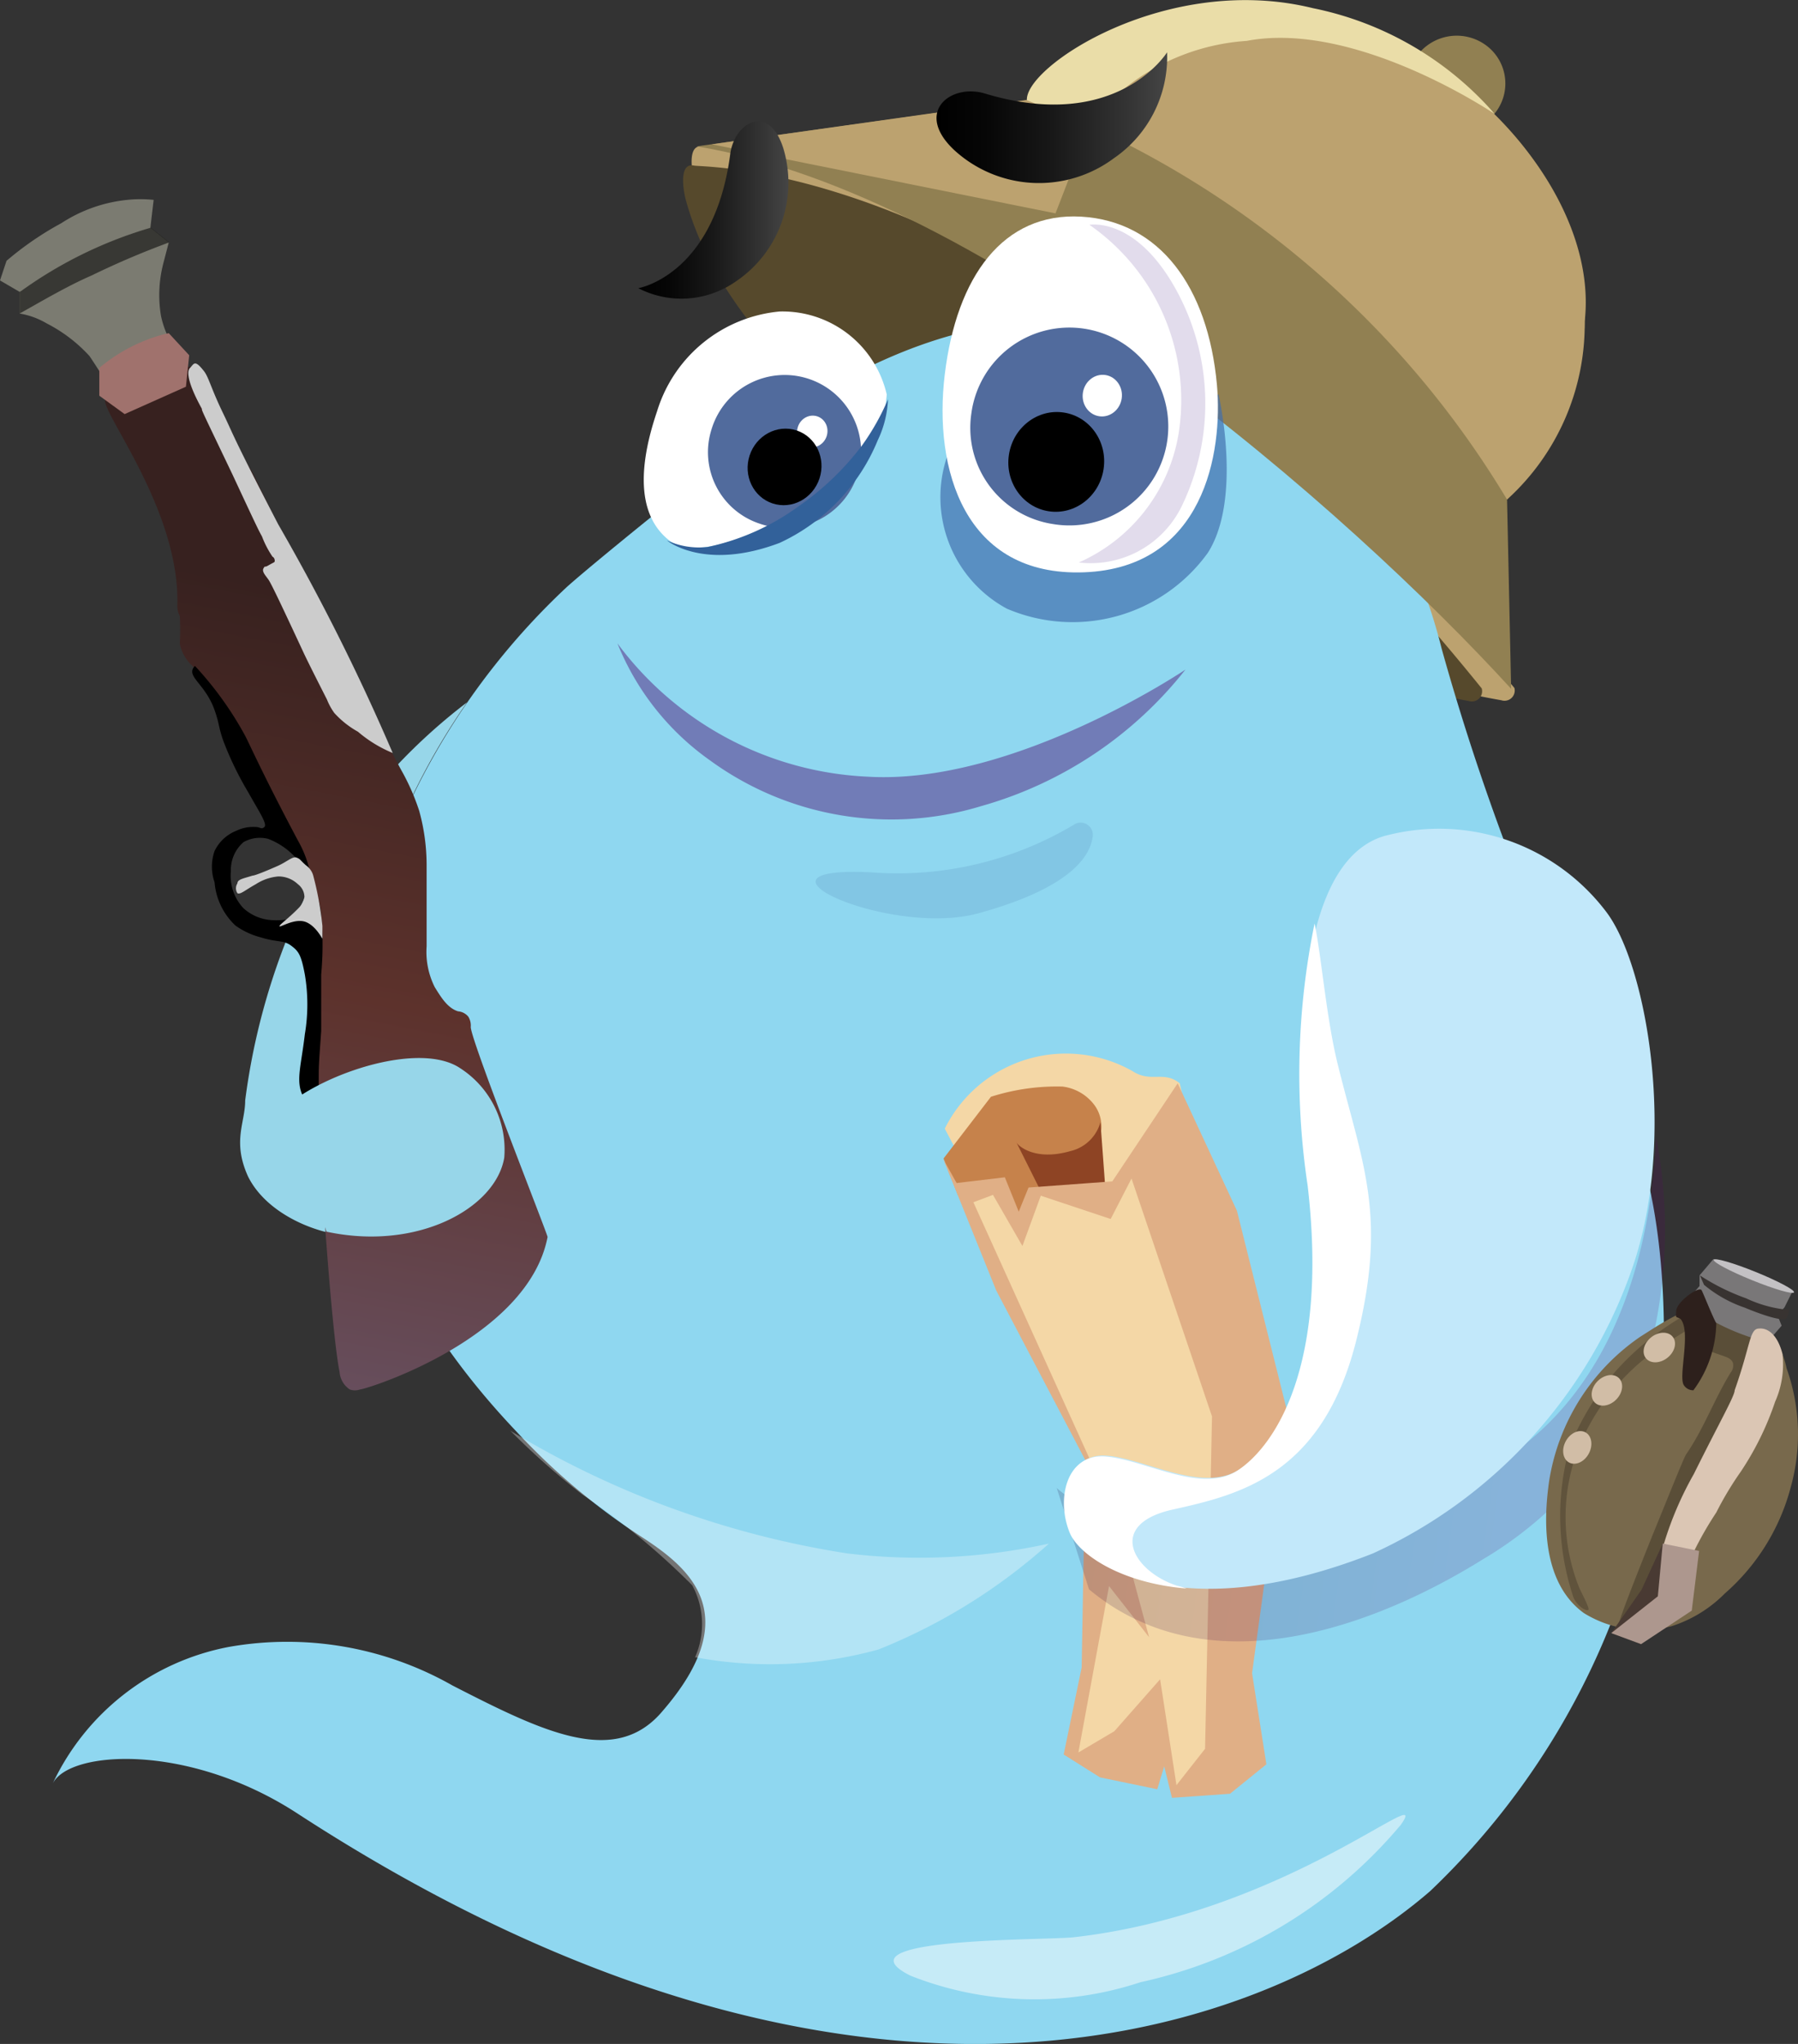 <svg xmlns="http://www.w3.org/2000/svg" xmlns:xlink="http://www.w3.org/1999/xlink" viewBox="0 0 44 50"><rect x="0" y="0" width="44" height="50" fill="#333333" stroke="none"/><defs><linearGradient id="b0fff1d3-5e12-4197-bbc0-02a27bc8a069" x1="-498.4" y1="5.14" x2="-494.7" y2="5.14" gradientTransform="matrix(-1, 0, 0, 1, -479.11, 0)" gradientUnits="userSpaceOnUse"><stop offset="0" stop-color="#454545"/><stop offset="0.16" stop-color="#353535"/><stop offset="0.5" stop-color="#181818"/><stop offset="0.79" stop-color="#060606"/><stop offset="1"/></linearGradient><linearGradient id="afd3af8b-f31a-48bc-ab30-0fb85263334a" x1="-507.68" y1="2.88" x2="-502.03" y2="2.88" xlink:href="#b0fff1d3-5e12-4197-bbc0-02a27bc8a069"/><linearGradient id="b897e287-5bde-4ecf-b2b1-fbd72ba8b157" x1="-427.14" y1="872.44" x2="-413.12" y2="872.44" gradientTransform="matrix(-0.99, -0.14, -0.14, 0.99, -263.22, -888.07)" gradientUnits="userSpaceOnUse"><stop offset="0" stop-color="#61006a"/><stop offset="1" stop-color="#00002b"/></linearGradient><linearGradient id="a438460f-116e-4c0f-9271-913bf43de992" x1="1756.36" y1="1110.36" x2="1780.21" y2="1110.36" gradientTransform="matrix(0.19, -0.98, -0.98, -0.19, 758.06, 1970.17)" gradientUnits="userSpaceOnUse"><stop offset="0" stop-color="#6c5c75"/><stop offset="0.6" stop-color="#5d322c"/><stop offset="1" stop-color="#37211f"/></linearGradient><linearGradient id="b96832c9-496b-4a96-b4ab-0edebaf53287" x1="4665.83" y1="-4973.46" x2="4665.74" y2="-4968.65" gradientTransform="matrix(-0.45, -0.9, -0.9, 0.45, -2373.1, 6398.08)" gradientUnits="userSpaceOnUse"><stop offset="0.14" stop-color="#8b9194"/><stop offset="0.2" stop-color="#8f9598"/><stop offset="0.27" stop-color="#9aa0a3"/><stop offset="0.33" stop-color="#adb4b7"/><stop offset="0.39" stop-color="#c7cfd2"/><stop offset="0.41" stop-color="#d1d9dc"/><stop offset="0.48" stop-color="#c0c7c7"/><stop offset="0.63" stop-color="#a2a6a2"/><stop offset="0.78" stop-color="#8d8e87"/><stop offset="0.9" stop-color="#808077"/><stop offset="1" stop-color="#7b7b71"/></linearGradient></defs><title>Game_Category_Adventure_Games</title><g style="isolation:isolate"><g id="b2a685c7-0d60-48c8-a613-c70f8a6a6ebc" data-name="Game_Category_Adventure_Games"><path d="M37.06,16.83a.25.25,0,0,1-.32.3C30.3,16,18.85,10.87,17,4.43c-.11-.36-.14-.92.19-.84S26.12,3.57,37.06,16.83Z" style="fill:#bca26f"/><path d="M36.26,16.84a.25.25,0,0,1-.31.31C29.73,16,18.5,11.21,16.78,4.88c-.09-.36-.13-.9.2-.83S25.75,3.84,36.26,16.84Z" style="fill:#56492c"/><path d="M35.28,15.87a58.83,58.83,0,0,0,4.5,11.38c.38.77,1.16,3,.88,7.15A18.42,18.42,0,0,1,35,46.26c-4,3.47-13.91,7.08-27.71-1.89-2.66-1.74-5.59-1.56-6-.74a6,6,0,0,1,4.3-3.34,8.19,8.19,0,0,1,5.48.94c2.26,1.16,4,2,5.15.62,2.1-2.43.55-3.56-.56-4.28A16.26,16.26,0,0,1,12.62,35C9.13,31.32,8,27.38,8.68,23.72a17.4,17.4,0,0,1,5.18-9.35c.43-.39,2-1.67,2.76-2.27,1.72-1.33,5-4.17,9-4.25S33.88,10.27,35.28,15.87Z" style="fill:#8fd7f0"/><path d="M10.81,29.48a.65.65,0,0,1-.42.74A.57.57,0,0,1,10,29.15.64.64,0,0,1,10.81,29.48Z" style="fill:#fff;opacity:0.4"/><path d="M25.67,37.76a14.07,14.07,0,0,1-4.17,2.59,9.93,9.93,0,0,1-4.49.19,2,2,0,0,0-.07-1.76,18,18,0,0,0-2.69-2.22A18.38,18.38,0,0,1,12.49,35a22.61,22.61,0,0,0,8.24,3A14.74,14.74,0,0,0,25.67,37.76Z" style="fill:#fff;opacity:0.32;mix-blend-mode:screen"/><path d="M11.43,17.18a14.09,14.09,0,0,0-3.61,4.07A16.37,16.37,0,0,0,6,26.92c0,.55-.32,1,.07,1.86C6.73,30.11,9,30.56,9.38,30c.86-1.17-.92-3.67-.92-3.67A16.55,16.55,0,0,1,11.43,17.18Z" style="fill:#97d6e9"/><g id="b0575410-0f18-45fe-9ea5-cb070f6e1502" data-name="eyes"><path d="M36.34,1.09h0a1.16,1.16,0,0,1,.12,1.81l-.21.19L34.41,1.8l.22-.37A1.21,1.21,0,0,1,36.34,1.09Z" style="fill:#918052"/><path d="M25.15,2.45c6.12-6.53,18.34,2.36,11.73,9.77l.1,4.63C33,12.49,24.17,4.75,17.05,3.58Z" style="fill:#918052"/><path d="M25.15,2.45C30.87-3.41,39.34,3,38.78,7.86a5.78,5.78,0,0,1-1.9,4.36A23.18,23.18,0,0,0,25.15,2.45Z" style="fill:#bca26f"/><polygon points="26.66 3.07 25.15 2.44 17.42 3.53 25.83 5.22 26.66 3.07" style="fill:#bca26f"/><path d="M36.58,2.79A8,8,0,0,0,32.13.2c-3.57-.88-7.05,1.42-7,2.25l1.5.62A5.35,5.35,0,0,1,30.51,1C33.19.49,36.58,2.79,36.58,2.79Z" style="fill:#eadda8"/><path d="M29.82,9.65s.59,2.53-.26,3.87a4.08,4.08,0,0,1-4.92,1.37,3.1,3.1,0,0,1-1.45-3.76C23.54,10.79,29.82,9.65,29.82,9.65Z" style="fill:#426eae;opacity:0.69"/><path d="M23.12,9.16c-.28,2.32.48,4.95,3.41,4.84s3.4-2.92,3.25-4.59c-.22-2.4-1.41-4-3.32-4.11S23.41,6.76,23.12,9.16Z" style="fill:#fff"/><path d="M26.66,5.5s1.16-.22,2.16,1.66a5.77,5.77,0,0,1,.11,5.2,2.48,2.48,0,0,1-2.53,1.4,4.19,4.19,0,0,0,2.44-3.14A5.22,5.22,0,0,0,26.66,5.5Z" style="fill:#7151a1;opacity:0.2"/><path d="M25.77,12.82a2.42,2.42,0,1,0-2-2.7A2.38,2.38,0,0,0,25.77,12.82Z" style="fill:#516b9d"/><ellipse cx="26.97" cy="9.68" rx="0.51" ry="0.48" transform="translate(13.45 34.94) rotate(-81.58)" style="fill:#fff"/><ellipse cx="25.74" cy="11.28" rx="1.22" ry="1.17" transform="matrix(0.15, -0.99, 0.99, 0.15, 10.82, 35.09)"/><path d="M21.7,9.65A3.12,3.12,0,0,1,20,12.19c-1.68,1.05-3.05,1.51-3.66,1s-.82-1.48-.26-3.13a3.47,3.47,0,0,1,3-2.44A2.62,2.62,0,0,1,21.7,9.65Z" style="fill:#fff"/><path d="M18.59,12.81a1.87,1.87,0,1,0-1.18-2.3A1.84,1.84,0,0,0,18.59,12.81Z" style="fill:#516b9d"/><ellipse cx="19.88" cy="10.55" rx="0.39" ry="0.37" transform="translate(3.66 26.16) rotate(-71.85)" style="fill:#fff"/><ellipse cx="19.19" cy="11.42" rx="0.94" ry="0.9" transform="translate(2.37 26.1) rotate(-71.85)"/><path d="M19.08,13.28c-1.85.7-2.76-.06-2.76-.06a1.87,1.87,0,0,0,1,.16,5.82,5.82,0,0,0,2.23-1,6.75,6.75,0,0,0,1.55-1.49,5.87,5.87,0,0,0,.63-1.12,2.54,2.54,0,0,1-.25,1A4.75,4.75,0,0,1,19.08,13.28Z" style="fill:#32619a"/></g><g id="a90ce696-3c3d-4b7b-8a53-2df2d86bdb1c" data-name="brows"><path d="M17.87,3.77c.1-.77.94-1.27,1.3-.14A2.91,2.91,0,0,1,18,6.89a2.31,2.31,0,0,1-2.38.16S17.48,6.74,17.87,3.77Z" style="mix-blend-mode:hard-light;fill:url(#b0fff1d3-5e12-4197-bbc0-02a27bc8a069)"/><path d="M24.11,2.29c-.84-.26-1.75.45-.76,1.38a3.07,3.07,0,0,0,3.91.2,3,3,0,0,0,1.3-2.59S27.34,3.26,24.11,2.29Z" style="mix-blend-mode:hard-light;fill:url(#afd3af8b-f31a-48bc-ab30-0fb85263334a)"/></g><g id="e3e3f1cf-0b4d-400c-9a1e-988cdee4f89e" data-name="Boo_thumb"><path d="M21.32,21.34a8.42,8.42,0,0,0,5-1.19.3.3,0,0,1,.42.32c-.07.52-.61,1.27-2.79,1.87S17.89,21.17,21.32,21.34Z" style="fill:#32619a;opacity:0.14"/></g><path d="M27.72,41.21l1,.64,1.69-7.45L29,27.07l-.13-.57c-.4-.32-.7,0-1.16-.3a3.31,3.31,0,0,0-4.59,1.41h0l4.76,9Z" style="fill:#f4d7a6"/><path d="M23.44,29.23l-.35-.89,1.16-1.51A5.31,5.31,0,0,1,26,26.58h0a1.15,1.15,0,0,1,.78.45h0a.88.88,0,0,1,.17.6l-.18,1.68-2.42.6Z" style="fill:#c6824b"/><path d="M26.93,27.45a1,1,0,0,1-.74.71c-.91.26-1.31-.17-1.32-.22l1,2,1.2-.59Z" style="fill:#8e4424"/><polygon points="28.82 26.5 27.22 28.9 25.17 29.05 24.93 29.64 24.59 28.8 23.41 28.94 23.08 28.35 24.38 31.57 26.56 35.72 26.47 40.79 26.03 42.92 26.92 43.48 28.32 43.77 28.49 43.21 28.68 43.98 30.1 43.88 30.99 43.16 30.64 40.93 31.51 34.57 30.27 29.62 28.82 26.5" style="fill:#e0af86"/><polygon points="27.69 28.83 29.66 34.65 29.49 42.78 28.79 43.67 28.39 41.08 27.27 42.35 26.39 42.87 27.14 38.8 28.12 40.05 27.35 37.2 23.82 29.41 24.3 29.23 25.02 30.48 25.47 29.25 27.18 29.82 27.69 28.83" style="fill:#f4d7a6"/><path d="M36.28,38.15c-2.15,1.34-6.49,3.34-9.63.73l-.79-2.48s3.7,3.48,10.64-.52c4.57-2.62,3.88-9.28,4.07-7.83a11.87,11.87,0,0,1-.34,5.49A9.37,9.37,0,0,1,36.28,38.15Z" style="opacity:0.17;fill:url(#b897e287-5bde-4ecf-b2b1-fbd72ba8b157)"/><path d="M8.31,33.56a.56.56,0,0,0,.25.43.37.37,0,0,0,.25,0c.15,0,4.11-1.24,4.59-3.73,0-.07-1.89-4.84-1.88-5.14a.41.41,0,0,0-.06-.25.36.36,0,0,0-.25-.13c-.26-.08-.42-.35-.57-.59a1.92,1.92,0,0,1-.2-1c0-1.06,0-1.38,0-2a5,5,0,0,0-.18-1.31,5.43,5.43,0,0,0-.44-1c-.35-.64-.65-1.3-1-1.93-.52-.91-.88-1.71-1.64-3.28-.58-1.21-.87-1.81-1-2.07A20.76,20.76,0,0,1,5,9.32.47.47,0,0,0,4.8,9a.41.41,0,0,0-.3,0,20.3,20.3,0,0,0-1.91.74c-.25.19,1.82,2.66,1.75,5.07,0,.06,0,.14.06.26a6.25,6.25,0,0,1,0,.68,1,1,0,0,0,.31.54c.11.13,0,0,.72,1.25.86,1.46.88,1.4,1.21,2a8,8,0,0,1,1,2.23,9.45,9.45,0,0,1,.15,2.12c0,.78-.07.95-.07,1.74a15.5,15.5,0,0,0,.1,1.86C7.81,28.2,8.12,32.67,8.31,33.56Z" style="fill:url(#a438460f-116e-4c0f-9271-913bf43de992)"/><path d="M5.24,17.34c.14.39.09.39.22.77a7.91,7.91,0,0,0,.62,1.28c.25.45.47.77.39.84s-.09,0-.22,0a.94.94,0,0,0-.46.09,1,1,0,0,0-.54.5,1.16,1.16,0,0,0,0,.76,1.64,1.64,0,0,0,.51,1.06,1.85,1.85,0,0,0,.62.29c.41.13.55.06.74.2s.25.23.34.71a4.39,4.39,0,0,1,0,1.46c-.1.86-.25,1.19,0,1.6.07.14.2.32.28.3s.06-.32.06-.73,0-.4.06-1.25c0-.65,0-.56,0-1.38a8,8,0,0,0,0-1.46,1.87,1.87,0,0,0-.23-.76s.11.37-.06.63-.77.27-.88.26a1.13,1.13,0,0,1-.73-.29,1.16,1.16,0,0,1-.31-.91.9.9,0,0,1,.31-.71.82.82,0,0,1,.6-.08,1.74,1.74,0,0,1,.75.55c.17.18.25.29.28.28a2.69,2.69,0,0,0-.3-.79C6.46,19,6.1,18.19,6,18a8.38,8.38,0,0,0-1.23-1.71C4.53,16.54,5,16.7,5.24,17.34Z"/><path d="M7.45,21.94a.4.4,0,0,0-.16-.31.69.69,0,0,0-.48-.19,1.2,1.2,0,0,0-.55.19c-.27.15-.38.26-.45.22a.22.22,0,0,1,0-.24c0-.1.15-.12.37-.19.06,0,.35-.12.6-.23s.38-.25.48-.21.07.05.23.19a.46.46,0,0,1,.17.23,7.87,7.87,0,0,1,.23,1.25c0,.14,0,.29,0,.31s-.16-.32-.42-.41-.61.14-.63.11.21-.18.48-.46A.52.52,0,0,0,7.45,21.94Z" style="fill:#ccc"/><path d="M9.61,18.42a3.13,3.13,0,0,1-.85-.52,2.26,2.26,0,0,1-.58-.46A1.55,1.55,0,0,1,8,17.11c-.31-.61-.46-.91-.56-1.12-.53-1.14-.8-1.71-.87-1.81s-.17-.2-.12-.28,0,0,.12-.07.14-.07.15-.09,0-.1-.05-.12a2.38,2.38,0,0,1-.26-.5c-.08-.14-.17-.33-.72-1.51C4.92,10,4.94,10.05,4.94,10c-.31-.56-.39-.9-.29-1s.11-.22.35.09c.11.15.17.42.45,1s.21.52,1.36,2.74A53.1,53.1,0,0,1,9.61,18.42Z" style="fill:#ccc"/><path d="M4.22,8.44a2.34,2.34,0,0,1-.28-.71A3.09,3.09,0,0,1,4,6.43l.13-.5-.45-.36.08-.68a3.09,3.09,0,0,0-.65,0,3.62,3.62,0,0,0-1.61.57,7.71,7.71,0,0,0-1.34.92L0,6.86l.48.28,0,.53a1.91,1.91,0,0,1,.66.24,3.7,3.7,0,0,1,1.05.8c.4.59.38.67.66.8S4.14,8.82,4.22,8.44Z" style="fill:url(#b96832c9-496b-4a96-b4ab-0edebaf53287)"/><path d="M4.55,9.46l.08-.77-.5-.54L4,8.18A4.1,4.1,0,0,0,2.43,9l0,.68.62.45Z" style="fill:#a0726d"/><path d="M.48,7.14l0,.53C1,7.38,1.64,7,2.24,6.74a20.35,20.35,0,0,1,1.9-.81l-.45-.36h0A10.42,10.42,0,0,0,.53,7.11Z" style="opacity:0.54"/><path d="M11.31,19.8" style="opacity:0.13"/><path d="M11.86,19.43" style="opacity:0.13"/><path d="M34,20.42a5.13,5.13,0,0,1,5.31,1.89c1,1.32,1.75,5.62.6,8.81A12,12,0,0,1,33.6,38c-4.67,1.84-7,.3-7.38-.52s-.08-1.95.87-1.87,2.35.93,3.25.33,2.22-2.51,1.72-6.94S32,20.85,34,20.42Z" style="fill:#c2e8fa"/><path d="M28.8,38.79a1.84,1.84,0,0,1,.24.07c-1.67-.14-2.66-.87-2.86-1.36-.34-.82-.09-1.94.87-1.87s2.35.93,3.24.34S32.52,33.46,32,29a18.33,18.33,0,0,1,.17-6.41c.17.81.29,2.36.58,3.5.61,2.45,1.21,3.67.43,6.74-.84,3.28-2.88,3.74-4.49,4.1S27.71,38.43,28.8,38.79Z" style="fill:#fff"/><path d="M42.7,32c-.92-.43-2,.35-2.56.7a5.27,5.27,0,0,0-2.23,3.53c-.08.58-.31,2.39.85,3.23a2.74,2.74,0,0,0,2.15.32,3.22,3.22,0,0,0,1.3-.8,5.21,5.21,0,0,0,1.61-2.59,4.81,4.81,0,0,0-.1-2.92A2.28,2.28,0,0,0,42.7,32Z" style="fill:#78694c"/><path d="M41.23,32.08c-.2.45.46.9.51.92.35.18.62.17.67.35a.28.28,0,0,1-.06.23c-.4.65-.66,1.38-1.09,2-.06.1-.32.75-.83,2-.78,1.95-.88,2.26-.83,2.29s.81-1.06.88-1.17c.7-1.14.61-1.34,1.22-2.42.45-.78.86-1.59,1.33-2.37.13-.22.38-.65.22-1-.07-.15-.18-.16-.66-.44-.64-.37-.76-.53-1-.49S41.29,31.94,41.23,32.08Z" style="fill:#211a10;opacity:0.33"/><path d="M41.54,32l-.15-.31.2-.23V31.2l.34-.4h0a11.22,11.22,0,0,1,1.93.8l-.19.38-.17.2.1.25-.32.37-.15,0a5.35,5.35,0,0,1-1.49-.65Z" style="fill:#797778"/><path d="M41.6,31.2a5.31,5.31,0,0,0,1.13.56,3.07,3.07,0,0,0,.92.27s.09,0,.12,0,0,.17-.07.23l0,0c-.18.08-1-.27-1-.27a3.14,3.14,0,0,1-1-.56Z" style="fill:#383331"/><ellipse cx="42.92" cy="31.21" rx="0.11" ry="1.06" transform="translate(-2.12 59.28) rotate(-67.95)" style="fill:#c3c1c4"/><path d="M43.05,32.5c-.24,0-.2.38-.6,1.51,0,.14-.37.78-1,2.05a8.34,8.34,0,0,0-.73,1.7c-.26.69-.14.72-.41,1.14s-.49.57-.4.8,0,.39.21.36.34-.24.49-.5L41.43,38A8.49,8.49,0,0,1,42,37a8,8,0,0,1,.6-1,7.21,7.21,0,0,0,.84-1.71,2.25,2.25,0,0,0,.18-1.17C43.5,32.65,43.26,32.48,43.05,32.5Z" style="fill:#dbc6b4"/><path d="M41.42,32.07a6.77,6.77,0,0,0-1.88,1.47,6.93,6.93,0,0,0-1.12,1.83A6.26,6.26,0,0,0,38.48,39a.57.57,0,0,0,.18.29c.06.06.17.12.21.09s-.18-.44-.22-.53a4.65,4.65,0,0,1,0-3.48A5.48,5.48,0,0,1,40.56,33c.46-.32,1.18-.69,1.12-.84S41.47,32,41.42,32.07Z" style="fill:#60533c"/><polygon points="41.27 37.97 40.69 37.76 40.17 38.89 39.43 39.95 40.16 40.22 40.86 39.25 41.27 37.97" style="fill:#493a33"/><polygon points="40.69 37.76 40.57 39.05 39.43 39.95 40.16 40.22 41.4 39.4 41.58 37.94 40.69 37.76" style="fill:#ad978e"/><ellipse cx="40.61" cy="32.97" rx="0.42" ry="0.32" transform="translate(-11.7 32.46) rotate(-38.52)" style="fill:#d1bda6"/><ellipse cx="39.32" cy="34.01" rx="0.42" ry="0.32" transform="translate(-12.51 38.02) rotate(-45.28)" style="fill:#d1bda6"/><ellipse cx="38.6" cy="35.41" rx="0.42" ry="0.32" transform="translate(-10.93 52.46) rotate(-61.53)" style="fill:#d1bda6"/><path d="M41.64,31.56c-.07-.1-.6.28-.62.5s0,.13.11.21c.26.32-.07,1.42.08,1.62a.27.27,0,0,0,.23.12A2.83,2.83,0,0,0,42,32.37C41.9,32.19,41.68,31.63,41.64,31.56Z" style="fill:#2d201c"/><path d="M7,27.06c1-.84,3.29-1.58,4.26-.93a2.37,2.37,0,0,1,1.08,2.19c-.21,1.24-2.13,2.29-4.35,1.81" style="fill:#97d6e9"/><g style="opacity:0.78"><path d="M27.91,48.49a11.52,11.52,0,0,0,6.37-3.85c.81-1.15-2.79,2.16-8,2.75-.73.08-5.88,0-4,.94A8.25,8.25,0,0,0,27.91,48.49Z" style="fill:#fff;opacity:0.63"/></g><path d="M15.11,15.74A8.08,8.08,0,0,0,21.24,19c3.57.21,7.77-2.62,7.77-2.62a9.72,9.72,0,0,1-5,3.34,7.54,7.54,0,0,1-6.65-1.13A6.45,6.45,0,0,1,15.11,15.74Z" style="fill:#5e4091;opacity:0.6"/></g></g></svg>